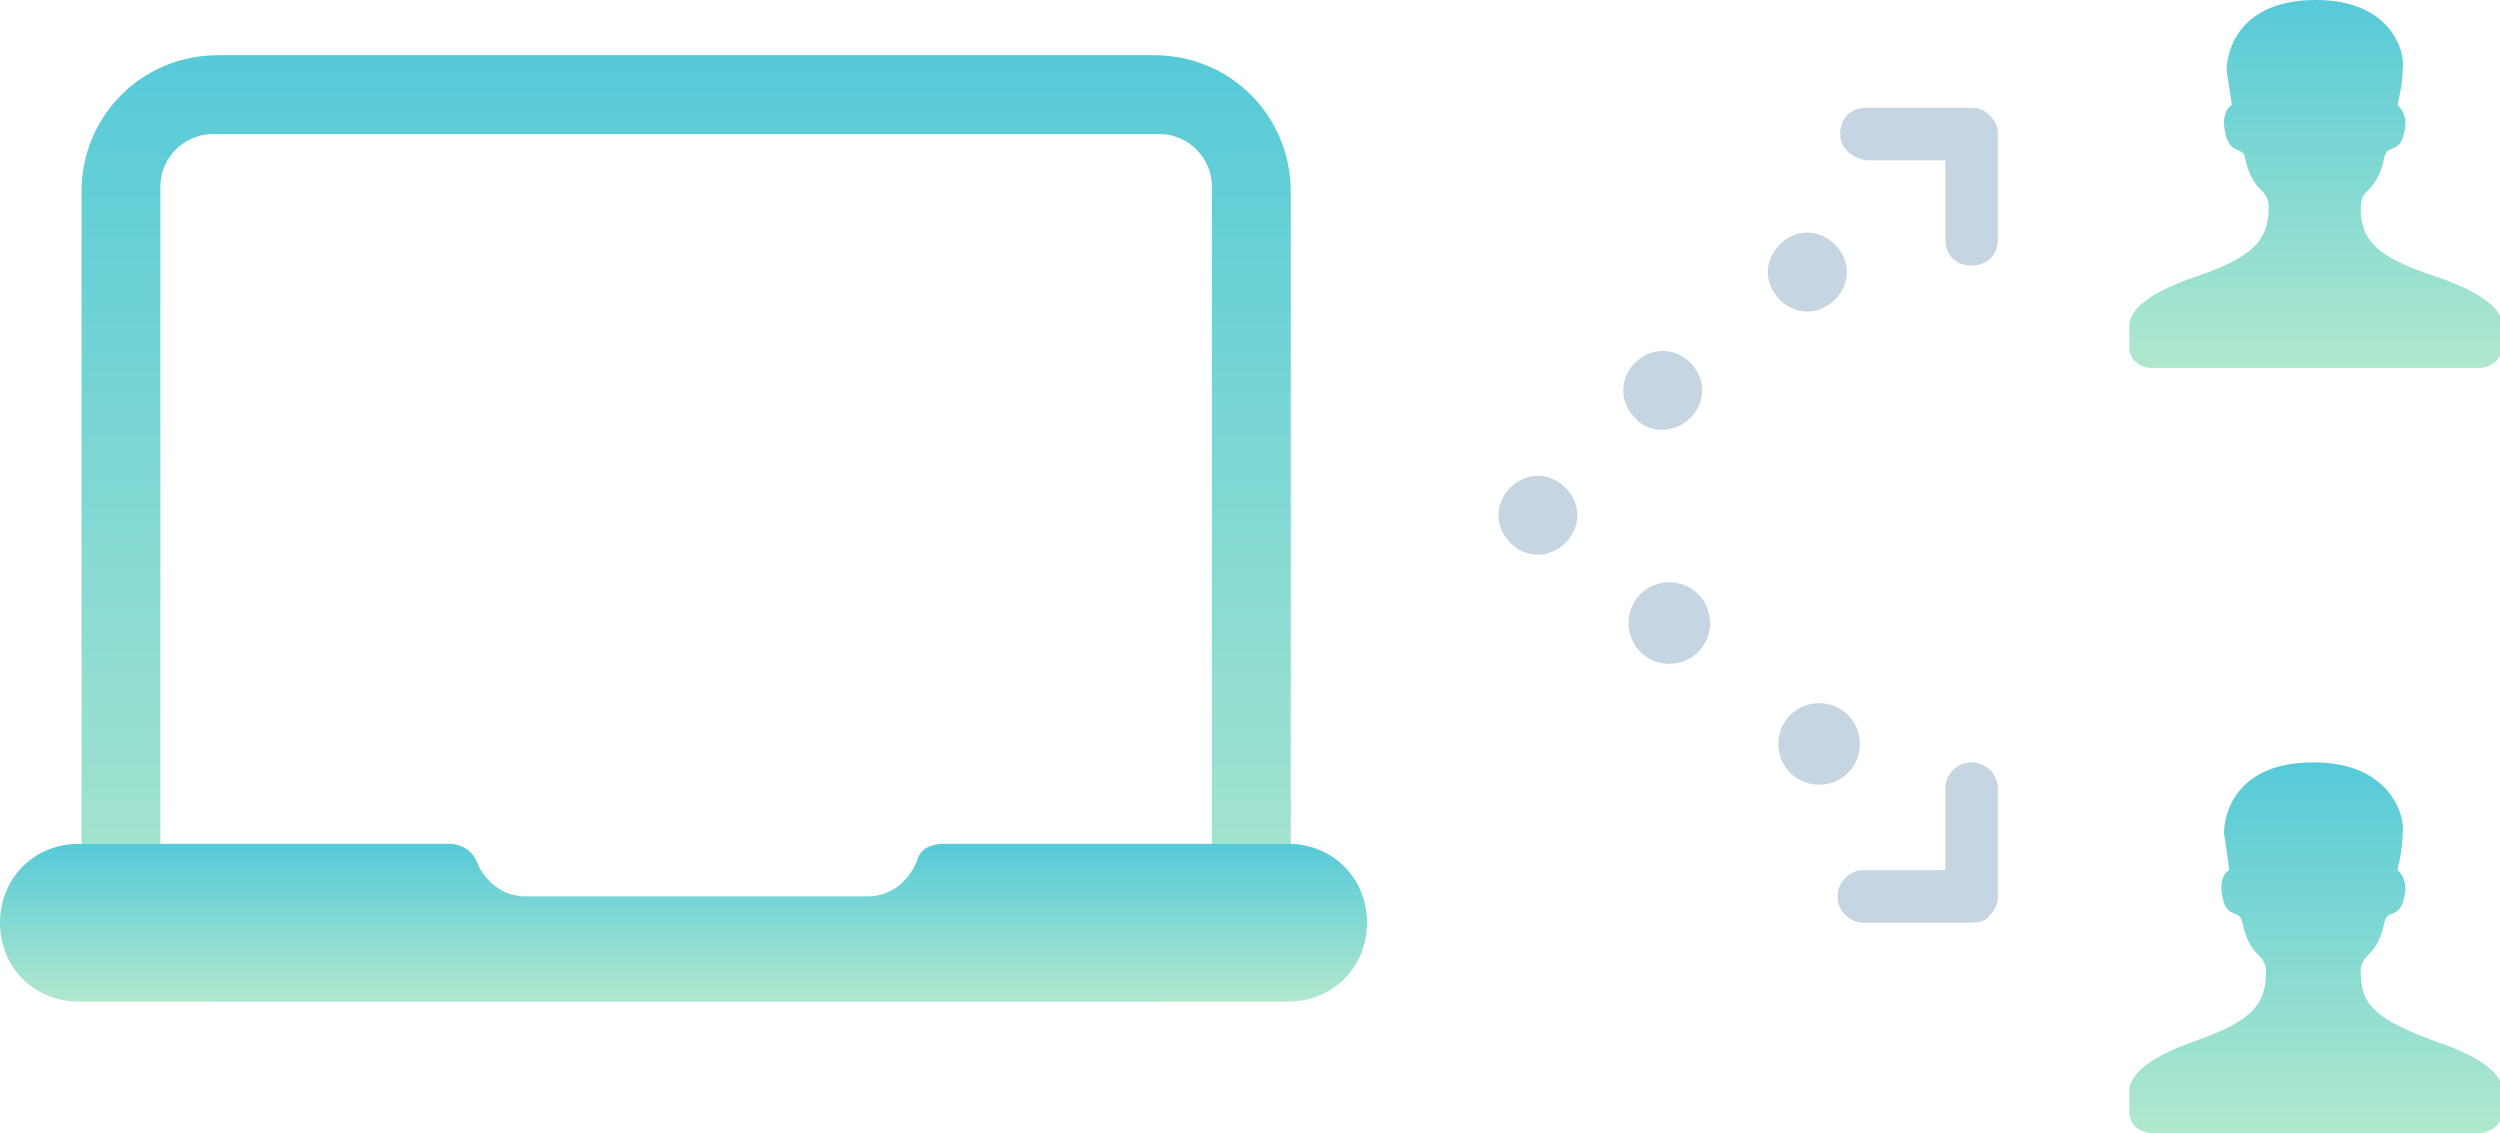 <svg xmlns="http://www.w3.org/2000/svg" xmlns:xlink="http://www.w3.org/1999/xlink" id="Layer_1" x="0px" y="0px" viewBox="0 0 95.1 43.1" style="enable-background:new 0 0 95.1 43.1;" xml:space="preserve"> <style type="text/css"> .st0{fill-rule:evenodd;clip-rule:evenodd;fill:#C5D5E1;} .st1{fill-rule:evenodd;clip-rule:evenodd;fill:url(#SVGID_1_);} .st2{fill-rule:evenodd;clip-rule:evenodd;fill:url(#SVGID_2_);} .st3{fill:url(#SVGID_3_);} .st4{fill:url(#SVGID_4_);} </style> <g> <path class="st0" d="M58.5,18.1c-0.8,0-1.5,0.7-1.5,1.5c0,0.8,0.7,1.5,1.5,1.5c0.8,0,1.5-0.7,1.5-1.5C60,18.8,59.3,18.1,58.5,18.1z M64.3,15.9c0.6-0.6,0.6-1.5,0-2.1s-1.5-0.6-2.1,0s-0.6,1.5,0,2.1C62.7,16.5,63.7,16.5,64.3,15.9z M69.8,11.4 c0.6-0.6,0.6-1.5,0-2.1c-0.6-0.6-1.5-0.6-2.1,0c-0.6,0.6-0.6,1.5,0,2.1C68.3,12,69.2,12,69.8,11.4z M71,6.1h3l0,3c0,0.6,0.4,1,1,1 c0.6,0,1-0.4,1-1l0-4c0-0.3-0.1-0.5-0.3-0.7c-0.2-0.2-0.4-0.3-0.7-0.3h-4c-0.6,0-1,0.4-1,1C70,5.6,70.4,6,71,6.1z M62.4,22.6 c-0.6,0.6-0.6,1.6,0,2.2c0.6,0.6,1.6,0.6,2.2,0c0.6-0.6,0.6-1.6,0-2.2C64,22,63,22,62.4,22.6z M70.3,27.2c-0.6-0.6-1.6-0.6-2.2,0 c-0.6,0.6-0.6,1.6,0,2.2c0.6,0.6,1.6,0.6,2.2,0C70.9,28.8,70.9,27.8,70.3,27.2z M76,30c0-0.6-0.5-1-1-1c-0.6,0-1,0.5-1,1l0,3.1 h-3.1c-0.6,0-1,0.5-1,1c0,0.6,0.5,1,1,1H75c0.3,0,0.6-0.1,0.7-0.3c0.2-0.2,0.3-0.4,0.3-0.7L76,30z"></path> </g> <linearGradient id="SVGID_1_" gradientUnits="userSpaceOnUse" x1="26.108" y1="2.1" x2="26.108" y2="38.1"> <stop offset="0" style="stop-color:#56CAD8"></stop> <stop offset="1" style="stop-color:#B1E8CD"></stop> </linearGradient> <path class="st1" d="M43.9,38.1H8.3c-2.9,0-5.2-2.3-5.2-5.2V7.3c0-2.9,2.3-5.2,5.2-5.2h35.6c2.9,0,5.2,2.3,5.2,5.2v25.6 C49.1,35.8,46.8,38.1,43.9,38.1z M46.1,7.1c0-1.1-0.9-2-2-2h-36c-1.1,0-2,0.9-2,2v26c0,1.1,0.9,2,2,2h36c1.1,0,2-0.9,2-2V7.1z"></path> <linearGradient id="SVGID_2_" gradientUnits="userSpaceOnUse" x1="26" y1="32.1" x2="26" y2="38.1"> <stop offset="0" style="stop-color:#56CAD8"></stop> <stop offset="1" style="stop-color:#B1E8CD"></stop> </linearGradient> <path class="st2" d="M49,38.1H3c-1.7,0-3-1.3-3-3v0c0-1.7,1.3-3,3-3h14.1c0.4,0,0.8,0.2,1,0.6c0.3,0.8,1,1.4,1.9,1.4h13 c0.9,0,1.6-0.6,1.9-1.4c0.1-0.4,0.5-0.6,1-0.6H49c1.7,0,3,1.3,3,3v0C52,36.8,50.7,38.1,49,38.1z"></path> <linearGradient id="SVGID_3_" gradientUnits="userSpaceOnUse" x1="88.054" y1="29.05" x2="88.054" y2="43.1"> <stop offset="0" style="stop-color:#56CAD8"></stop> <stop offset="1" style="stop-color:#B1E8CD"></stop> </linearGradient> <path class="st3" d="M89.8,37c0-0.8,0.6-0.5,0.9-1.9c0.1-0.6,0.7,0,0.8-1.3c0-0.5-0.3-0.7-0.3-0.7s0.2-0.8,0.2-1.4 c0.1-0.7-0.5-2.7-3.4-2.7c-2.9,0-3.4,1.9-3.4,2.7c0.1,0.6,0.2,1.4,0.2,1.4s-0.3,0.1-0.3,0.7c0.1,1.3,0.7,0.7,0.8,1.3 c0.3,1.4,0.9,1.1,0.9,1.9c0,1.3-0.7,1.9-2.7,2.6C81.5,40.3,81,41,81,41.5c0,0.2,0,0.5,0,0.8c0,0.5,0.4,0.8,0.9,0.8h6.2h6.2 c0.5,0,0.9-0.4,0.9-0.8c0-0.3,0-0.6,0-0.8c0-0.5-0.5-1.2-2.6-1.9C90.5,38.8,89.8,38.3,89.8,37z"></path> <linearGradient id="SVGID_4_" gradientUnits="userSpaceOnUse" x1="88.054" y1="0" x2="88.054" y2="14.05"> <stop offset="0" style="stop-color:#56CAD8"></stop> <stop offset="1" style="stop-color:#B1E8CD"></stop> </linearGradient> <path class="st4" d="M89.8,7.9c0-0.8,0.6-0.5,0.9-1.9c0.1-0.6,0.7,0,0.8-1.3c0-0.5-0.3-0.7-0.3-0.7s0.2-0.8,0.2-1.4 C91.5,1.9,90.9,0,88.1,0c-2.9,0-3.4,1.9-3.4,2.7C84.8,3.3,84.9,4,84.9,4s-0.3,0.1-0.3,0.7C84.7,6,85.3,5.5,85.4,6 c0.3,1.4,0.9,1.1,0.9,1.9c0,1.3-0.7,1.9-2.7,2.6c-2.1,0.7-2.6,1.4-2.6,1.9c0,0.2,0,0.5,0,0.8c0,0.5,0.4,0.8,0.9,0.8h6.2h6.2 c0.5,0,0.9-0.4,0.9-0.8c0-0.3,0-0.6,0-0.8c0-0.5-0.5-1.2-2.6-1.9C90.5,9.8,89.8,9.2,89.8,7.9z"></path> </svg>